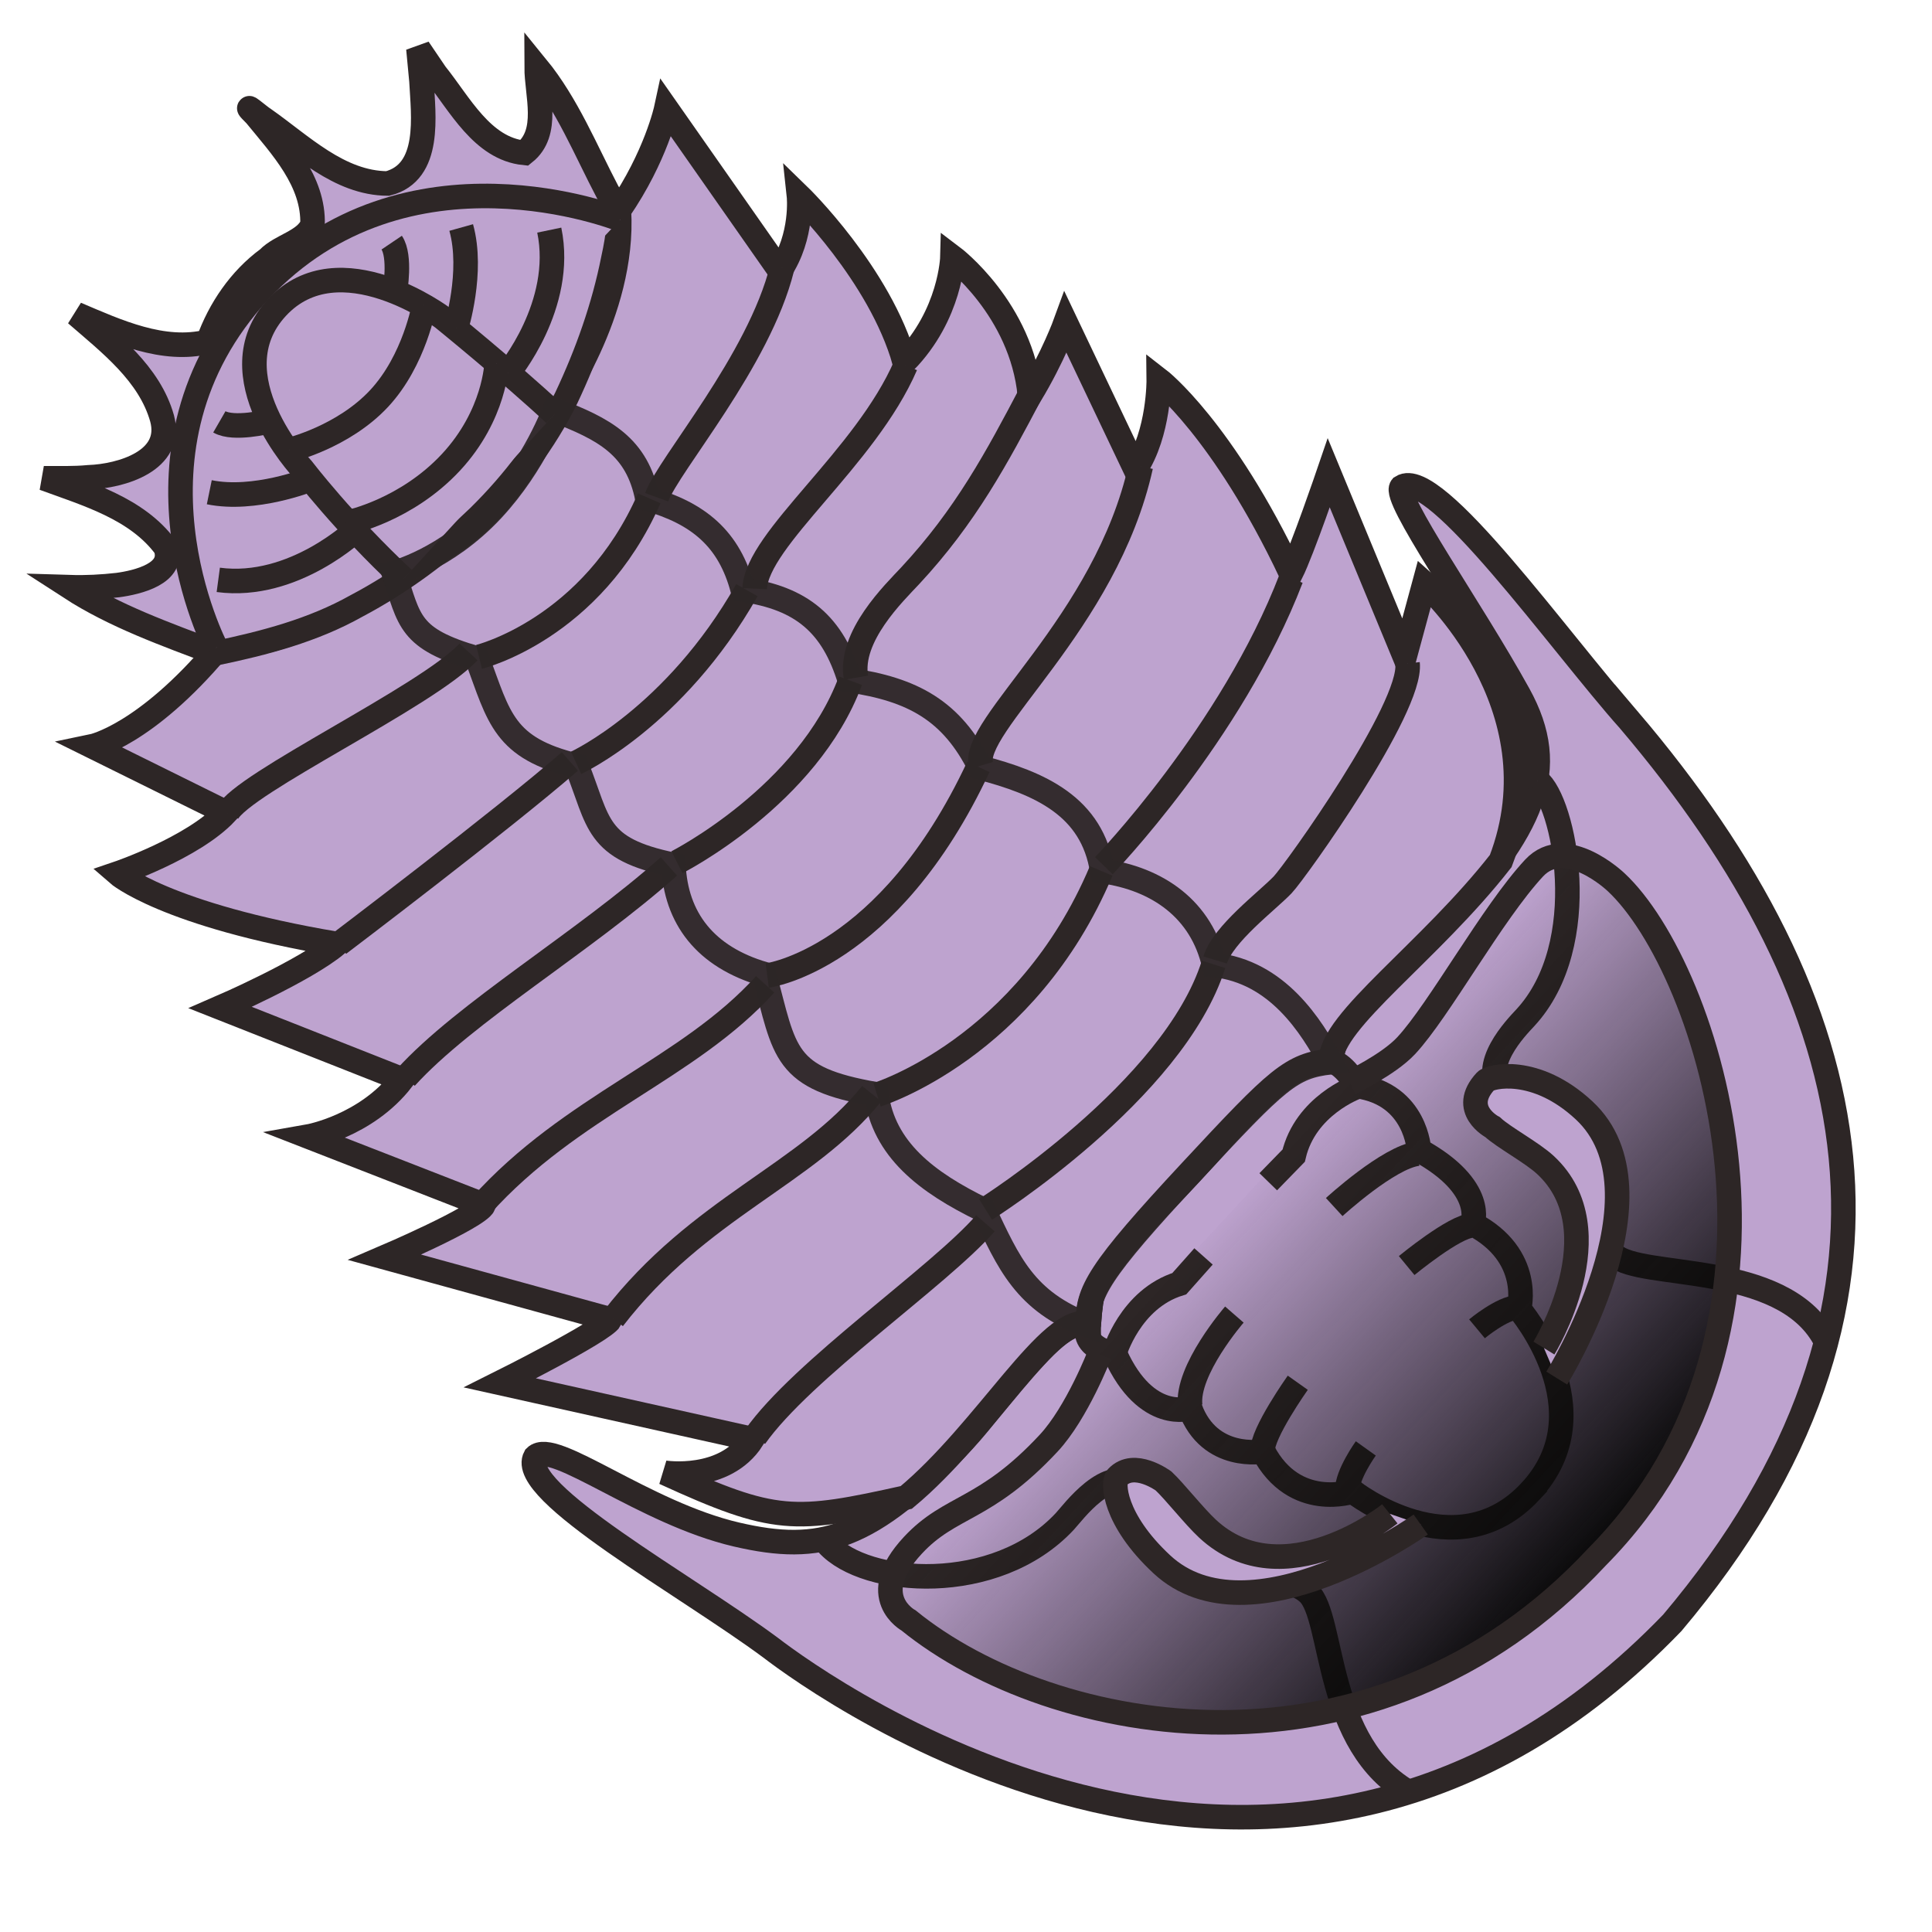 <?xml version="1.0" encoding="UTF-8" standalone="no"?>
<!-- Created with Inkscape (http://www.inkscape.org/) -->

<svg
   xmlns:dc="http://purl.org/dc/elements/1.1/"
   xmlns:cc="http://creativecommons.org/ns#"
   xmlns:rdf="http://www.w3.org/1999/02/22-rdf-syntax-ns#"
   xmlns:svg="http://www.w3.org/2000/svg"
   xmlns="http://www.w3.org/2000/svg"
   xmlns:xlink="http://www.w3.org/1999/xlink"
   xmlns:sodipodi="http://sodipodi.sourceforge.net/DTD/sodipodi-0.dtd"
   xmlns:inkscape="http://www.inkscape.org/namespaces/inkscape"
   width="64px"
   height="64px"
   id="svg8575"
   version="1.1"
   inkscape:version="0.48.2 r9819"
   sodipodi:docname="New document 21">
  <defs
     id="defs8577">
    <linearGradient
       inkscape:collect="always"
       xlink:href="#linearGradient5187"
       id="linearGradient5794"
       gradientUnits="userSpaceOnUse"
       gradientTransform="matrix(-0.092,0.099,-0.099,-0.092,49.971,20.922)"
       x1="135.521"
       y1="19.761"
       x2="135.436"
       y2="96.438" />
    <linearGradient
       inkscape:collect="always"
       id="linearGradient5187">
      <stop
         style="stop-color:#080808;stop-opacity:1;"
         offset="0"
         id="stop5189" />
      <stop
         style="stop-color:#080808;stop-opacity:0;"
         offset="1"
         id="stop5191" />
    </linearGradient>
  </defs>
  <sodipodi:namedview
     id="base"
     pagecolor="#ffffff"
     bordercolor="#666666"
     borderopacity="1.0"
     inkscape:pageopacity="0.0"
     inkscape:pageshadow="2"
     inkscape:zoom="5.5"
     inkscape:cx="32"
     inkscape:cy="33.658976"
     inkscape:current-layer="layer1"
     showgrid="true"
     inkscape:document-units="px"
     inkscape:grid-bbox="true"
     inkscape:window-width="751"
     inkscape:window-height="557"
     inkscape:window-x="0"
     inkscape:window-y="0"
     inkscape:window-maximized="0" />
  <g
     id="layer1"
     inkscape:label="Layer 1"
     inkscape:groupmode="layer">
    <g
       transform="matrix(1.627,0,0,1.627,-4.827,-1.482)"
       id="g5842">
      <path
         inkscape:connector-curvature="0"
         style="fill:#bea3cf;fill-opacity:1;stroke:#2d2626;stroke-width:0.5;stroke-miterlimit:4;stroke-opacity:1;stroke-dasharray:none"
         id="path2635"
         d="m 36.139,15.579 c -1.418,-1.596 -3.958,-5.181 -4.635,-4.751 -0.183,0.221 1.406,2.456 2.381,4.22 0.848,1.534 0.315,2.714 -1.581,4.751 -0.368,0.395 -1.008,0.937 -1.499,1.462 -0.246,0.262 -0.764,0.769 -0.707,1.249 -1.242,0.181 -1.1,0.353 -2.895,2.281 -1.783,1.916 -1.971,1.768 -2.067,3.051 -0.483,-0.022 -0.951,0.531 -1.195,0.795 -0.488,0.528 -0.983,1.205 -1.351,1.6 -1.896,2.037 -2.918,2.315 -4.625,1.918 -1.886,-0.438 -3.732,-1.952 -4.1,-1.58 -0.38,0.706 3.078,2.611 4.795,3.886 1.038,0.796 10.492,7.648 18.355,-0.508 5.467,-6.478 3.982,-12.661 -0.876,-18.375 z" />
      <path
         inkscape:connector-curvature="0"
         style="fill:#bea3cf;fill-opacity:1;stroke:#2d2626;stroke-width:0.5;stroke-miterlimit:4;stroke-opacity:1;stroke-dasharray:none"
         id="path1"
         d="m 30.582,23.045 c 0,0 -1.037,0.372 -1.275,1.395 l -0.518,0.532" />
      <path
         inkscape:connector-curvature="0"
         style="fill:#bea3cf;fill-opacity:1;stroke:#2d2626;stroke-width:0.5;stroke-miterlimit:4;stroke-opacity:1;stroke-dasharray:none"
         id="path2"
         d="m 31.836,24.399 c -0.594,0.069 -1.704,1.088 -1.704,1.088" />
      <path
         inkscape:connector-curvature="0"
         style="fill:#bea3cf;fill-opacity:1;stroke:#2d2626;stroke-width:0.5;stroke-miterlimit:4;stroke-opacity:1;stroke-dasharray:none"
         id="path3"
         d="m 32.939,25.866 c -0.346,5.19e-4 -1.332,0.812 -1.332,0.812" />
      <path
         inkscape:connector-curvature="0"
         style="fill:#bea3cf;fill-opacity:1;stroke:#2d2626;stroke-width:0.5;stroke-miterlimit:4;stroke-opacity:1;stroke-dasharray:none"
         id="path4"
         d="m 33.859,27.531 c -0.31,0.011 -0.82,0.435 -0.82,0.435" />
      <path
         inkscape:connector-curvature="0"
         style="fill:#bea3cf;fill-opacity:1;stroke:#2d2626;stroke-width:0.5;stroke-miterlimit:4;stroke-opacity:1;stroke-dasharray:none"
         id="path5"
         d="m 25.656,28.467 c 0,0 0.318,-1.11 1.322,-1.42 l 0.493,-0.555" />
      <path
         inkscape:connector-curvature="0"
         style="fill:#bea3cf;fill-opacity:1;stroke:#2d2626;stroke-width:0.5;stroke-miterlimit:4;stroke-opacity:1;stroke-dasharray:none"
         id="path6"
         d="m 27.199,29.535 c -0.086,-0.725 0.9,-1.859 0.9,-1.859" />
      <path
         inkscape:connector-curvature="0"
         style="fill:#bea3cf;fill-opacity:1;stroke:#2d2626;stroke-width:0.5;stroke-miterlimit:4;stroke-opacity:1;stroke-dasharray:none"
         id="path7"
         d="M 28.676,30.451 C 28.652,30.105 29.39,29.064 29.39,29.064" />
      <path
         inkscape:connector-curvature="0"
         style="fill:#bea3cf;fill-opacity:1;stroke:#2d2626;stroke-width:0.5;stroke-miterlimit:4;stroke-opacity:1;stroke-dasharray:none"
         id="path8"
         d="m 30.4,31.25 c -0.011,-0.31 0.375,-0.849 0.375,-0.849" />
      <path
         inkscape:connector-curvature="0"
         style="fill:none;stroke:#2d2626;stroke-width:0.5;stroke-miterlimit:4;stroke-opacity:1;stroke-dasharray:none"
         id="path9"
         d="m 34.125,31.278 c 1.539,-1.654 -0.229,-3.716 -0.229,-3.716 0,0 0.292,-1.088 -0.949,-1.735 0,0 0.299,-0.736 -1.089,-1.498 0,0 -0.053,-1.132 -1.253,-1.304 0,0 -0.254,-0.427 -0.507,-0.501 -1.193,0.079 -1.1,0.353 -2.895,2.281 -1.783,1.916 -1.971,1.768 -2.067,3.051 -0.209,0.497 0.539,0.634 0.539,0.634 0.635,1.398 1.522,1.094 1.522,1.094 0.397,1.084 1.488,0.878 1.488,0.878 0.641,1.218 1.823,0.815 1.823,0.815 0,0 2.089,1.643 3.617,0.001 z" />
      <path
         inkscape:connector-curvature="0"
         style="fill:#bea3cf;fill-opacity:1;stroke:#2d2626;stroke-width:0.5;stroke-miterlimit:4;stroke-opacity:1;stroke-dasharray:none"
         id="path10"
         d="m 34.273,16.807 c 0.54,0.41 1.148,3.323 -0.256,4.832 -0.172,0.185 -0.949,0.98 -0.471,1.497 0.327,0.354 0.674,0.143 1.24,0.624 0.836,0.71 0.534,2.225 1.052,2.708 0.533,0.496 3.406,0.104 4.275,1.696" />
      <path
         inkscape:connector-curvature="0"
         style="fill:#bea3cf;fill-opacity:1;stroke:#2d2626;stroke-width:0.5;stroke-miterlimit:4;stroke-opacity:1;stroke-dasharray:none"
         id="path11"
         d="m 19.817,32.347 c 0.771,0.856 3.426,1.048 4.83,-0.46 0.172,-0.185 0.88,-1.16 1.43,-0.72 0.376,0.301 0.201,0.601 0.794,1.153 0.976,0.908 2.216,0.541 2.735,1.024 0.533,0.496 0.315,3.104 2.081,4.079" />
      <path
         inkscape:connector-curvature="0"
         style="fill:url(#linearGradient5794);fill-opacity:1;stroke:#2d2626;stroke-width:0.5;stroke-miterlimit:4;stroke-opacity:1;stroke-dasharray:none"
         id="path12"
         d="m 30.455,22.957 c 0,0 0.775,-0.362 1.143,-0.757 0.667,-0.716 1.753,-2.701 2.603,-3.615 0.645,-0.693 1.669,0.286 1.669,0.286 1.891,1.76 4.261,9.042 -0.389,13.741 -4.534,4.873 -11.086,3.672 -14.015,1.292 0,0 -0.89,-0.48 0.088,-1.531 0.77,-0.828 1.466,-0.684 2.766,-2.081 0.575,-0.618 1.033,-1.804 1.033,-1.804" />
      <path
         inkscape:connector-curvature="0"
         style="fill:#bea3cf;fill-opacity:1;stroke:#2d2626;stroke-width:0.5;stroke-miterlimit:4;stroke-opacity:1;stroke-dasharray:none"
         id="path13"
         d="m 34.402,28.358 c 0,0 1.468,-2.39 0.033,-3.725 -0.273,-0.254 -0.856,-0.566 -1.078,-0.773 0,0 -0.681,-0.357 -0.141,-0.938 0.092,-0.099 1.015,-0.323 2.003,0.596 1.791,1.666 -0.556,5.451 -0.556,5.451" />
      <path
         inkscape:connector-curvature="0"
         style="fill:#bea3cf;fill-opacity:1;stroke:#2d2626;stroke-width:0.5;stroke-miterlimit:4;stroke-opacity:1;stroke-dasharray:none"
         id="path14"
         d="m 31.264,31.733 c 0,0 -2.167,1.74 -3.713,0.301 -0.273,-0.254 -0.672,-0.763 -0.894,-0.97 0,0 -0.601,-0.444 -0.946,-0.073 -0.092,0.099 -0.077,0.85 0.911,1.77 1.791,1.666 5.271,-0.81 5.271,-0.81" />
      <path
         sodipodi:nodetypes="scccccccccccccccccscccccccccccccccccs"
         inkscape:connector-curvature="0"
         style="fill:#bea3cf;fill-opacity:1;stroke:#2d2626;stroke-width:0.5;stroke-miterlimit:4;stroke-opacity:1;stroke-dasharray:none"
         id="path15"
         d="m 12.993,11.255 c 0.873,-0.939 1.264,-2.027 1.264,-2.027 0,0 1.434,-1.938 1.311,-4.034 0.755,-1.097 0.965,-2.074 0.965,-2.074 l 2.314,3.305 c 0.476,-0.709 0.387,-1.53 0.387,-1.53 0,0 1.65,1.601 2.151,3.384 0.944,-0.965 0.974,-2.136 0.974,-2.136 0,0 1.408,1.061 1.577,2.818 0.473,-0.781 0.728,-1.483 0.728,-1.483 l 1.42,2.984 c 0.489,-0.74 0.476,-1.822 0.476,-1.822 0,0 1.303,1.006 2.692,3.94 0.234,-0.474 0.769,-2.041 0.769,-2.041 l 1.546,3.736 0.403,-1.488 c 0,0 2.777,2.475 1.552,5.655 -1.449,1.855 -3.453,3.248 -3.459,4.064 -0.814,0.095 -1.068,0.339 -2.837,2.24 -1.911,2.054 -2.127,2.466 -2.103,3.118 -0.772,-0.211 -2.082,2.188 -3.704,3.535 -2.282,0.507 -2.668,0.531 -4.924,-0.503 0,0 1.225,0.195 1.79,-0.685 l -5.139,-1.144 c 0,0 2.11,-1.053 2.246,-1.294 l -4.592,-1.263 c 0,0 1.901,-0.814 2.013,-1.067 L 9.244,24.052 c 0,0 1.171,-0.206 1.912,-1.164 L 7.453,21.426 c 0,0 1.719,-0.744 2.374,-1.295 -3.503,-0.59 -4.466,-1.434 -4.466,-1.434 0,0 1.532,-0.52 2.21,-1.242 l -2.725,-1.348 c 0,0 1.075,-0.222 2.568,-2 2.073,-0.098 3.573,-1.561 3.573,-1.561 0,0 1.053,-0.265 2.007,-1.29 z" />
      <path
         inkscape:connector-curvature="0"
         style="fill:#bea3cf;fill-opacity:1;stroke:#2d2626;stroke-width:0.5;stroke-miterlimit:4;stroke-opacity:1;stroke-dasharray:none"
         id="path17"
         d="m 27.675,20.545 c -0.814,2.584 -4.643,4.989 -4.643,4.989" />
      <path
         inkscape:connector-curvature="0"
         style="fill:#bea3cf;fill-opacity:1;stroke:#2d2626;stroke-width:0.5;stroke-miterlimit:4;stroke-opacity:1;stroke-dasharray:none"
         id="path19"
         d="m 25.387,18.643 c -1.529,3.624 -4.563,4.557 -4.563,4.557" />
      <path
         inkscape:connector-curvature="0"
         style="fill:#bea3cf;fill-opacity:1;stroke:#2d2626;stroke-width:0.5;stroke-miterlimit:4;stroke-opacity:1;stroke-dasharray:none"
         id="path21"
         d="m 22.887,16.524 c -1.84,3.934 -4.299,4.249 -4.299,4.249" />
      <path
         inkscape:connector-curvature="0"
         style="fill:#bea3cf;fill-opacity:1;stroke:#2d2626;stroke-width:0.5;stroke-miterlimit:4;stroke-opacity:1;stroke-dasharray:none"
         id="path23"
         d="m 20.282,14.77 c -0.87,2.347 -3.532,3.696 -3.532,3.696" />
      <path
         inkscape:connector-curvature="0"
         style="fill:#bea3cf;fill-opacity:1;stroke:#2d2626;stroke-width:0.5;stroke-miterlimit:4;stroke-opacity:1;stroke-dasharray:none"
         id="path25"
         d="m 18.174,12.927 c -1.47,2.595 -3.478,3.515 -3.478,3.515" />
      <path
         inkscape:connector-curvature="0"
         style="fill:#bea3cf;fill-opacity:1;stroke:#2d2626;stroke-width:0.5;stroke-miterlimit:4;stroke-opacity:1;stroke-dasharray:none"
         id="path27"
         d="m 16.185,11.057 c -1.169,2.668 -3.465,3.228 -3.465,3.228" />
      <path
         sodipodi:nodetypes="csc"
         inkscape:connector-curvature="0"
         style="fill:#bea3cf;fill-opacity:1;stroke:#2d2626;stroke-width:0.5;stroke-miterlimit:4;stroke-opacity:1;stroke-dasharray:none"
         id="path32-6"
         d="m 31.625,14.418 c 0.098,0.904 -2.283,4.235 -2.541,4.506 -0.31,0.326 -1.216,1.002 -1.376,1.533" />
      <path
         sodipodi:nodetypes="cc"
         inkscape:connector-curvature="0"
         style="fill:#bea3cf;fill-opacity:1;stroke:#2d2626;stroke-width:0.5;stroke-miterlimit:4;stroke-opacity:1;stroke-dasharray:none"
         id="path2731"
         d="m 29.255,12.688 c -1.211,3.159 -3.813,5.849 -3.813,5.849" />
      <path
         sodipodi:nodetypes="cc"
         inkscape:connector-curvature="0"
         style="fill:#bea3cf;fill-opacity:1;stroke:#2d2626;stroke-width:0.5;stroke-miterlimit:4;stroke-opacity:1;stroke-dasharray:none"
         id="path2743"
         d="m 26.194,10.404 c -0.708,3.201 -3.49,5.296 -3.252,6.093" />
      <path
         sodipodi:nodetypes="csc"
         inkscape:connector-curvature="0"
         style="fill:#bea3cf;fill-opacity:1;stroke:#2d2626;stroke-width:0.5;stroke-miterlimit:4;stroke-opacity:1;stroke-dasharray:none"
         id="path2749"
         d="m 23.967,8.892 c -0.701,1.335 -1.341,2.53 -2.469,3.742 -0.316,0.339 -1.249,1.236 -1.103,2.075" />
      <path
         sodipodi:nodetypes="cc"
         inkscape:connector-curvature="0"
         style="fill:#bea3cf;fill-opacity:1;stroke:#2d2626;stroke-width:0.5;stroke-miterlimit:4;stroke-opacity:1;stroke-dasharray:none"
         id="path2761"
         d="M 21.407,8.348 C 20.586,10.245 18.378,11.879 18.332,12.896" />
      <path
         sodipodi:nodetypes="cc"
         inkscape:connector-curvature="0"
         style="fill:#bea3cf;fill-opacity:1;stroke:#2d2626;stroke-width:0.5;stroke-miterlimit:4;stroke-opacity:1;stroke-dasharray:none"
         id="path2771"
         d="M 18.891,6.366 C 18.422,8.257 16.582,10.364 16.337,11.035" />
      <path
         inkscape:connector-curvature="0"
         style="fill:#bea3cf;fill-opacity:1;stroke:#2d2626;stroke-width:0.5;stroke-miterlimit:4;stroke-opacity:1;stroke-dasharray:none"
         id="path2785"
         d="m 23.03,25.818 c -0.94,1.08 -3.734,2.987 -4.69,4.347" />
      <path
         inkscape:connector-curvature="0"
         style="fill:#bea3cf;fill-opacity:1;stroke:#2d2626;stroke-width:0.5;stroke-miterlimit:4;stroke-opacity:1;stroke-dasharray:none"
         id="path2793"
         d="m 20.715,23.178 c -1.325,1.651 -3.514,2.315 -5.264,4.581" />
      <path
         inkscape:connector-curvature="0"
         style="fill:#bea3cf;fill-opacity:1;stroke:#2d2626;stroke-width:0.5;stroke-miterlimit:4;stroke-opacity:1;stroke-dasharray:none"
         id="path2801"
         d="m 18.546,20.952 c -1.558,1.727 -3.948,2.464 -5.782,4.505" />
      <path
         inkscape:connector-curvature="0"
         style="fill:#bea3cf;fill-opacity:1;stroke:#2d2626;stroke-width:0.5;stroke-miterlimit:4;stroke-opacity:1;stroke-dasharray:none"
         id="path2809"
         d="m 16.586,18.552 c -1.726,1.539 -4.159,2.973 -5.36,4.299" />
      <path
         inkscape:connector-curvature="0"
         style="fill:#bea3cf;fill-opacity:1;stroke:#2d2626;stroke-width:0.5;stroke-miterlimit:4;stroke-opacity:1;stroke-dasharray:none"
         id="path2817"
         d="m 14.57,16.414 c -1.367,1.189 -4.707,3.718 -4.707,3.718" />
      <path
         inkscape:connector-curvature="0"
         style="fill:#bea3cf;fill-opacity:1;stroke:#2d2626;stroke-width:0.5;stroke-miterlimit:4;stroke-opacity:1;stroke-dasharray:none"
         id="path2825"
         d="m 12.506,14.184 c -0.845,0.908 -4.605,2.673 -4.912,3.283" />
      <path
         inkscape:connector-curvature="0"
         style="fill:#bea3cf;fill-opacity:1;stroke:#2d2626;stroke-width:0.5;stroke-miterlimit:4;stroke-opacity:1;stroke-dasharray:none"
         id="path2550"
         d="m 11.548,2.553 c 0.037,0.708 0.203,1.866 -0.688,2.094 C 9.868,4.64 9.105,3.87 8.338,3.333 8.282,3.306 7.826,2.911 8.17,3.253 c 0.527,0.646 1.19,1.344 1.16,2.234 -0.151,0.348 -0.642,0.418 -0.906,0.692 -0.566,0.415 -0.985,1.029 -1.219,1.688 -0.915,0.227 -1.857,-0.208 -2.688,-0.562 0.687,0.597 1.494,1.213 1.75,2.125 0.234,0.866 -0.836,1.176 -1.495,1.199 -0.303,0.029 -0.607,0.018 -0.911,0.02 0.882,0.324 1.893,0.614 2.476,1.402 0.2,0.538 -0.577,0.719 -0.971,0.772 -0.324,0.037 -0.649,0.054 -0.974,0.044 0.913,0.592 1.955,0.958 2.969,1.344 0.99,-0.207 1.978,-0.464 2.866,-0.964 0.912,-0.482 1.75,-1.104 2.494,-1.819 0.712,-0.701 1.333,-1.519 1.776,-2.416 0.427,-0.905 0.763,-1.849 0.958,-2.832 0.1,-0.466 0.195,-0.941 -0.113,-1.351 -0.455,-0.867 -0.825,-1.791 -1.449,-2.555 0.001,0.566 0.271,1.336 -0.25,1.75 -0.86,-0.088 -1.317,-1 -1.808,-1.61 -0.116,-0.172 -0.232,-0.343 -0.349,-0.515 0.021,0.219 0.042,0.438 0.062,0.656 z" />
      <path
         inkscape:connector-curvature="0"
         style="fill:#bea3cf;fill-opacity:1;stroke:#2d2626;stroke-width:0.5;stroke-miterlimit:4;stroke-opacity:1;stroke-dasharray:none"
         id="path2555"
         d="m 15.598,5.378 c 0,0 -4.361,-1.752 -7.348,1.458 C 5.251,10.059 7.366,14.102 7.366,14.102" />
      <path
         inkscape:connector-curvature="0"
         style="fill:#bea3cf;fill-opacity:1;stroke:#2d2626;stroke-width:0.5;stroke-miterlimit:4;stroke-opacity:1;stroke-dasharray:none"
         id="path2557"
         d="M 14.261,9.341 C 13.322,8.468 11.982,7.382 11.982,7.382 c 0,0 -2.104,-1.577 -3.374,-0.213 -1.281,1.377 0.512,3.288 0.512,3.288 0,0 0.864,1.127 2.062,2.241" />
      <path
         inkscape:connector-curvature="0"
         style="fill:#bea3cf;fill-opacity:1;stroke:#2d2626;stroke-width:0.5;stroke-miterlimit:4;stroke-opacity:1;stroke-dasharray:none"
         id="path2559"
         d="m 13.078,8.309 c 0,0 -0.03,1.047 -0.93,2.015 -0.912,0.98 -2.081,1.221 -2.081,1.221" />
      <path
         inkscape:connector-curvature="0"
         style="fill:#bea3cf;fill-opacity:1;stroke:#2d2626;stroke-width:0.5;stroke-miterlimit:4;stroke-opacity:1;stroke-dasharray:none"
         id="path2563"
         d="m 11.603,7.122 c 0,0 -0.193,1.124 -0.916,1.901 C 9.952,9.813 8.856,10.074 8.856,10.074" />
      <path
         sodipodi:nodetypes="sccccccccsccccccccs"
         inkscape:connector-curvature="0"
         style="opacity:0.947;fill:none;stroke:#2d2626;stroke-width:0.5;stroke-miterlimit:4;stroke-opacity:1;stroke-dasharray:none"
         id="path2687"
         d="m 12.993,11.286 c 0.873,-0.939 1.264,-2.027 1.264,-2.027 1.006,0.385 1.685,0.732 1.891,1.806 1.036,0.295 1.668,0.811 1.941,1.852 1.204,0.171 1.832,0.706 2.179,1.843 1.274,0.189 2.078,0.611 2.654,1.779 1.217,0.317 2.285,0.787 2.487,2.107 1.134,0.155 2.022,0.786 2.277,1.911 1.292,0.138 1.981,1.251 2.375,1.98 -0.814,0.095 -1.068,0.339 -2.837,2.24 -1.911,2.054 -2.127,2.466 -2.103,3.118 -1.29,-0.489 -1.616,-1.272 -2.126,-2.347 -1.171,-0.567 -2.035,-1.239 -2.186,-2.356 -1.896,-0.325 -1.854,-0.833 -2.284,-2.448 -1.202,-0.351 -1.799,-1.141 -1.847,-2.225 -1.598,-0.328 -1.505,-0.85 -1.971,-2.018 -1.486,-0.356 -1.578,-0.978 -2.024,-2.183 -1.401,-0.402 -1.374,-0.766 -1.698,-1.741 0,0 1.053,-0.265 2.007,-1.29 z" />
      <path
         inkscape:connector-curvature="0"
         style="fill:#bea3cf;fill-opacity:1;stroke:#2d2626;stroke-width:0.5;stroke-miterlimit:4;stroke-opacity:1;stroke-dasharray:none"
         id="path2567"
         d="m 10.942,5.851 c 0.189,0.28 0.066,0.994 0.066,0.994" />
      <path
         inkscape:connector-curvature="0"
         style="fill:#bea3cf;fill-opacity:1;stroke:#2d2626;stroke-width:0.5;stroke-miterlimit:4;stroke-opacity:1;stroke-dasharray:none"
         id="path2571"
         d="m 12.357,5.543 c 0.253,0.904 -0.105,2.045 -0.105,2.045" />
      <path
         inkscape:connector-curvature="0"
         style="fill:#bea3cf;fill-opacity:1;stroke:#2d2626;stroke-width:0.5;stroke-miterlimit:4;stroke-opacity:1;stroke-dasharray:none"
         id="path2575"
         d="m 14.15,5.596 c 0.318,1.528 -0.838,2.907 -0.838,2.907" />
      <path
         inkscape:connector-curvature="0"
         style="fill:#bea3cf;fill-opacity:1;stroke:#2d2626;stroke-width:0.5;stroke-miterlimit:4;stroke-opacity:1;stroke-dasharray:none"
         id="path2581"
         d="m 7.433,9.5 c 0.293,0.169 0.996,-0.006 0.996,-0.006" />
      <path
         inkscape:connector-curvature="0"
         style="fill:#bea3cf;fill-opacity:1;stroke:#2d2626;stroke-width:0.5;stroke-miterlimit:4;stroke-opacity:1;stroke-dasharray:none"
         id="path2585"
         d="m 7.228,10.933 c 0.92,0.188 2.032,-0.252 2.032,-0.252" />
      <path
         inkscape:connector-curvature="0"
         style="fill:#bea3cf;fill-opacity:1;stroke:#2d2626;stroke-width:0.5;stroke-miterlimit:4;stroke-opacity:1;stroke-dasharray:none"
         id="path2589"
         d="m 7.411,12.717 c 1.547,0.207 2.839,-1.045 2.839,-1.045" />
    </g>
  </g>
</svg>
